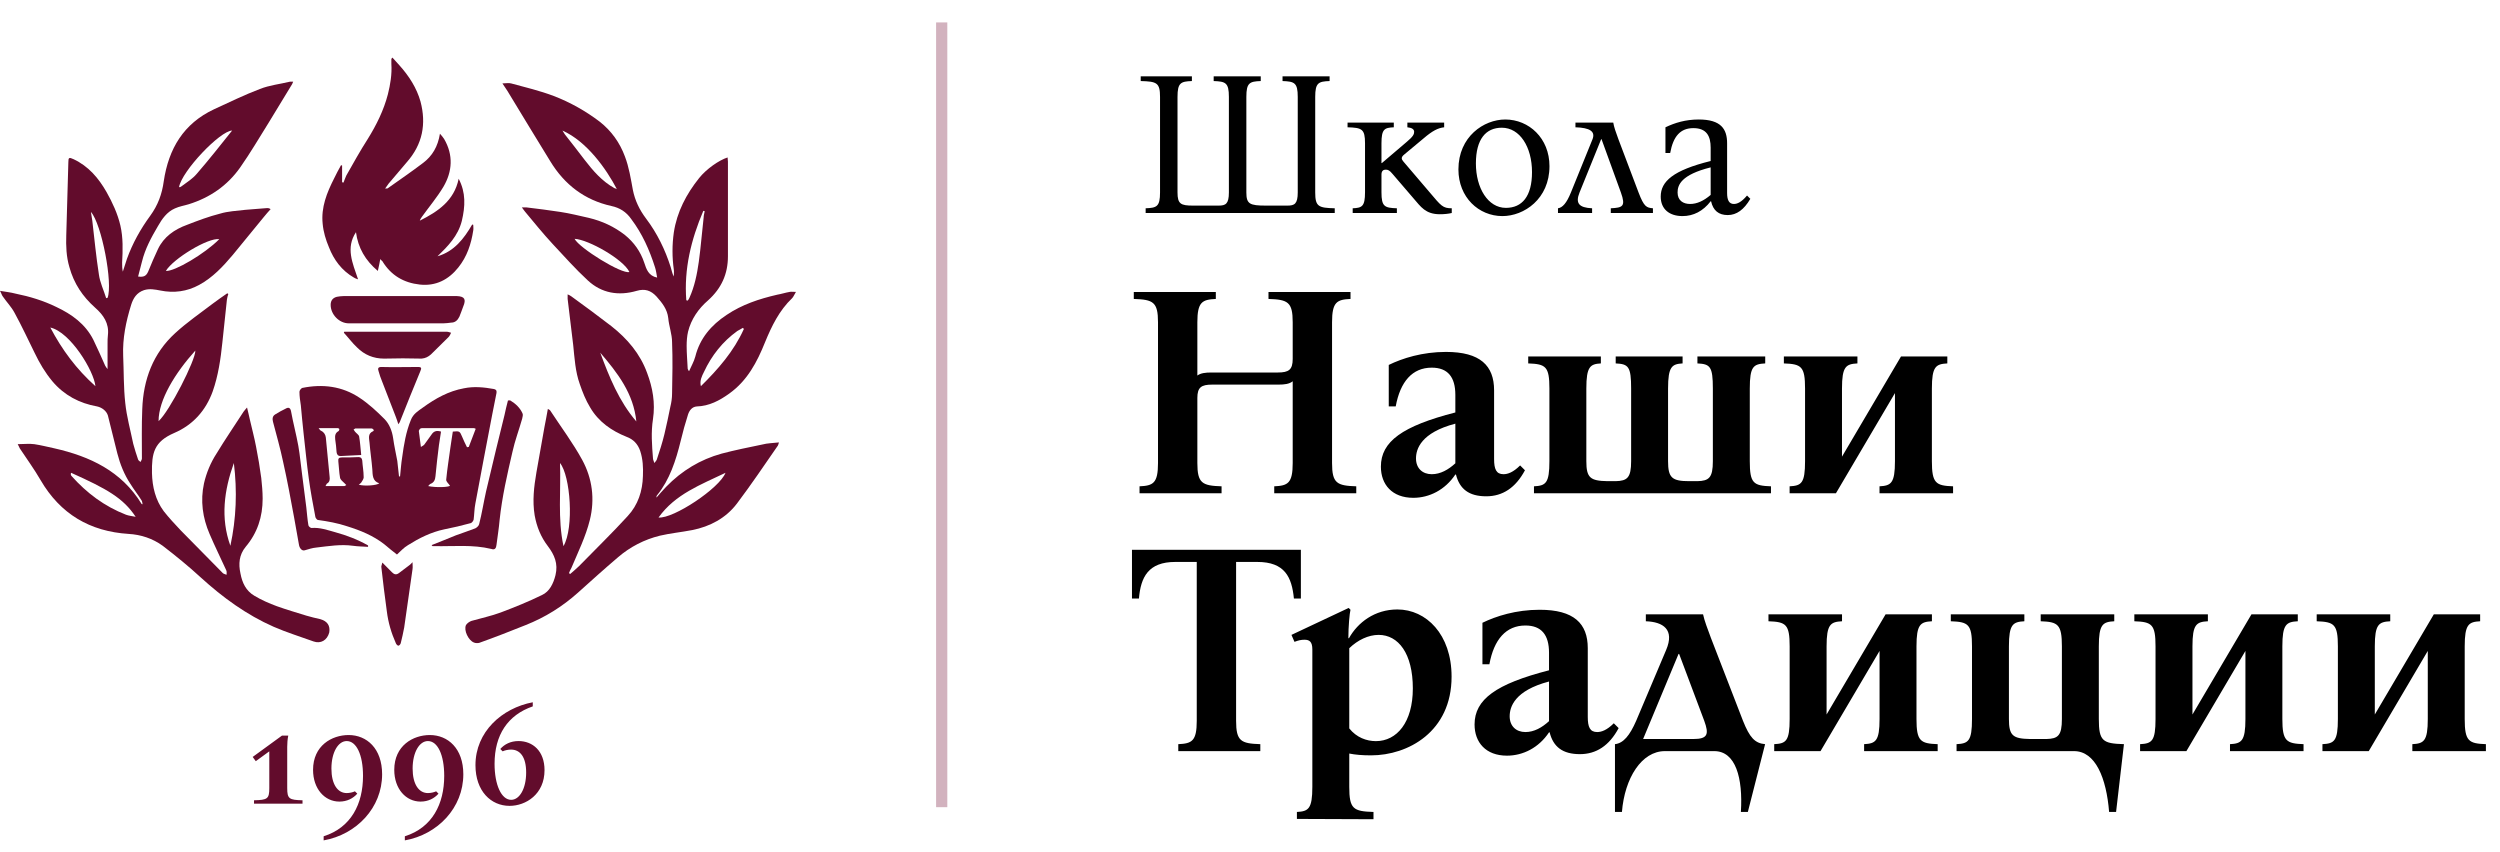 <?xml version="1.0" encoding="UTF-8"?> <svg xmlns="http://www.w3.org/2000/svg" width="223" height="76" viewBox="0 0 223 76" fill="none"> <path d="M101.647 44H108.964V43.379C107.236 43.325 106.804 43.109 106.804 41.3V35.495C106.804 34.55 107.155 34.307 108.127 34.307H114.04C114.58 34.307 115.012 34.253 115.309 34.01V41.3C115.309 43.109 114.877 43.325 113.662 43.379V44H120.979V43.379C119.251 43.325 118.819 43.109 118.819 41.3V28.745C118.819 26.936 119.251 26.72 120.466 26.666V26.045H113.149V26.666C114.877 26.72 115.309 26.936 115.309 28.745V32.012C115.309 32.984 114.958 33.227 113.986 33.227H108.073C107.506 33.227 107.101 33.281 106.804 33.497V28.745C106.804 26.936 107.236 26.72 108.451 26.666V26.045H101.134V26.666C102.862 26.72 103.294 26.936 103.294 28.745V41.3C103.294 43.109 102.862 43.325 101.647 43.379V44ZM135.595 41.516C134.974 42.137 134.488 42.299 134.11 42.299C133.462 42.299 133.273 41.84 133.273 40.949V34.82C133.273 32.606 132.031 31.391 128.98 31.391C126.874 31.391 125.092 31.958 123.877 32.552V36.251H124.498C124.903 34.037 125.983 32.795 127.711 32.795C129.142 32.795 129.817 33.632 129.817 35.225V36.791C125.092 38.006 123.175 39.383 123.175 41.624C123.175 43.217 124.174 44.405 126.064 44.405C127.495 44.405 128.899 43.703 129.817 42.326H129.871C130.195 43.622 131.032 44.27 132.571 44.27C134.029 44.27 135.19 43.514 136.027 41.948L135.595 41.516ZM129.817 41.327C129.196 41.894 128.494 42.299 127.711 42.299C126.874 42.299 126.307 41.759 126.307 40.895C126.307 40.058 126.739 38.6 129.817 37.79V41.327ZM156.081 41.138V34.658C156.081 32.687 156.405 32.471 157.458 32.417V31.796H151.41V32.417C152.544 32.471 152.787 32.687 152.787 34.658V41.138C152.787 42.623 152.436 42.893 151.41 42.92H150.681C149.142 42.92 148.791 42.623 148.791 41.138V34.658C148.791 32.687 149.142 32.471 150.087 32.417V31.796H144.12V32.417C145.254 32.471 145.497 32.687 145.497 34.658V41.138C145.497 42.623 145.146 42.893 144.12 42.92H143.391C141.852 42.893 141.501 42.623 141.501 41.138V34.658C141.501 32.687 141.852 32.471 142.797 32.417V31.796H136.317V32.417C137.883 32.471 138.207 32.687 138.207 34.658V41.138C138.207 43.109 137.883 43.325 136.83 43.379V44H157.971V43.379C156.405 43.325 156.081 43.109 156.081 41.138ZM172.324 41.138V34.658C172.324 32.687 172.675 32.471 173.701 32.417V31.796H169.57L164.305 40.733V34.658C164.305 32.687 164.656 32.471 165.682 32.417V31.796H159.121V32.417C160.687 32.471 161.011 32.687 161.011 34.658V41.138C161.011 43.109 160.687 43.325 159.634 43.379V44H163.765L169.03 35.063V41.138C169.03 43.109 168.679 43.325 167.653 43.379V44H174.214V43.379C172.675 43.325 172.324 43.109 172.324 41.138Z" fill="black"></path> <path d="M100.972 49.045V53.392H101.593C101.755 51.475 102.43 50.125 104.833 50.125H106.75V64.3C106.75 66.109 106.318 66.325 105.103 66.379V67H112.42V66.379C110.692 66.325 110.26 66.109 110.26 64.3V50.125H112.15C114.607 50.125 115.228 51.475 115.417 53.392H116.038V49.045H100.972ZM122.299 67.378C125.593 67.378 129.481 65.272 129.481 60.358C129.481 56.578 127.213 54.364 124.648 54.364C122.623 54.364 121.111 55.525 120.328 56.929H120.274C120.274 55.876 120.382 54.715 120.463 54.391L120.301 54.229L115.198 56.632L115.468 57.253C115.819 57.118 116.062 57.064 116.359 57.064C116.791 57.064 117.061 57.226 117.061 57.928V70.186C117.061 72.157 116.71 72.373 115.684 72.427V73.048L122.515 73.075V72.427C120.706 72.373 120.355 72.157 120.355 70.186V67.216C120.895 67.324 121.516 67.378 122.299 67.378ZM122.974 56.632C124.729 56.632 126.025 58.279 126.025 61.411C126.025 64.435 124.594 66.109 122.731 66.109C121.894 66.109 121.003 65.785 120.355 64.975V57.82C121.111 57.091 122.056 56.632 122.974 56.632ZM143.951 64.516C143.33 65.137 142.844 65.299 142.466 65.299C141.818 65.299 141.629 64.84 141.629 63.949V57.82C141.629 55.606 140.387 54.391 137.336 54.391C135.23 54.391 133.448 54.958 132.233 55.552V59.251H132.854C133.259 57.037 134.339 55.795 136.067 55.795C137.498 55.795 138.173 56.632 138.173 58.225V59.791C133.448 61.006 131.531 62.383 131.531 64.624C131.531 66.217 132.53 67.405 134.42 67.405C135.851 67.405 137.255 66.703 138.173 65.326H138.227C138.551 66.622 139.388 67.27 140.927 67.27C142.385 67.27 143.546 66.514 144.383 64.948L143.951 64.516ZM138.173 64.327C137.552 64.894 136.85 65.299 136.067 65.299C135.23 65.299 134.663 64.759 134.663 63.895C134.663 63.058 135.095 61.6 138.173 60.79V64.327ZM155.476 64.3L152.614 56.902C152.317 56.092 152.047 55.417 151.912 54.796H146.809V55.417C148.348 55.471 149.401 56.146 148.618 57.982L145.945 64.3C145.378 65.596 144.811 66.298 144.055 66.379V72.427H144.676C144.919 69.403 146.431 67 148.51 67H152.911C154.828 67 155.476 69.403 155.287 72.427H155.908L157.447 66.379C156.529 66.298 156.07 65.785 155.476 64.3ZM151.048 65.92H146.566L149.725 58.333H149.779L152.02 64.3C152.452 65.488 152.344 65.92 151.048 65.92ZM170.95 64.138V57.658C170.95 55.687 171.301 55.471 172.327 55.417V54.796H168.196L162.931 63.733V57.658C162.931 55.687 163.282 55.471 164.308 55.417V54.796H157.747V55.417C159.313 55.471 159.637 55.687 159.637 57.658V64.138C159.637 66.109 159.313 66.325 158.26 66.379V67H162.391L167.656 58.063V64.138C167.656 66.109 167.305 66.325 166.279 66.379V67H172.84V66.379C171.301 66.325 170.95 66.109 170.95 64.138ZM187.215 64.138V57.658C187.215 55.687 187.566 55.471 188.592 55.417V54.796H182.031V55.417C183.57 55.471 183.921 55.687 183.921 57.658V64.138C183.921 65.623 183.57 65.893 182.544 65.92H181.086C179.547 65.893 179.196 65.623 179.196 64.138V57.658C179.196 55.687 179.547 55.471 180.573 55.417V54.796H174.012V55.417C175.578 55.471 175.902 55.687 175.902 57.658V64.138C175.902 66.109 175.578 66.325 174.525 66.379V67H185.001C186.918 67 187.89 69.403 188.133 72.427H188.754L189.456 66.379C187.566 66.325 187.215 66.109 187.215 64.138ZM203.586 64.138V57.658C203.586 55.687 203.937 55.471 204.963 55.417V54.796H200.832L195.567 63.733V57.658C195.567 55.687 195.918 55.471 196.944 55.417V54.796H190.383V55.417C191.949 55.471 192.273 55.687 192.273 57.658V64.138C192.273 66.109 191.949 66.325 190.896 66.379V67H195.027L200.292 58.063V64.138C200.292 66.109 199.941 66.325 198.915 66.379V67H205.476V66.379C203.937 66.325 203.586 66.109 203.586 64.138ZM219.852 64.138V57.658C219.852 55.687 220.203 55.471 221.229 55.417V54.796H217.098L211.833 63.733V57.658C211.833 55.687 212.184 55.471 213.21 55.417V54.796H206.649V55.417C208.215 55.471 208.539 55.687 208.539 57.658V64.138C208.539 66.109 208.215 66.325 207.162 66.379V67H211.293L216.558 58.063V64.138C216.558 66.109 216.207 66.325 215.181 66.379V67H221.742V66.379C220.203 66.325 219.852 66.109 219.852 64.138Z" fill="black"></path> <path d="M117.317 17.167V8.642C117.317 7.377 117.61 7.267 118.6 7.23V6.809H114.402V7.23C115.465 7.267 115.759 7.377 115.759 8.642V17.167C115.759 18.194 115.465 18.34 114.842 18.34H112.917C111.469 18.34 111.175 18.194 111.175 17.167V8.642C111.175 7.377 111.469 7.267 112.459 7.23V6.809H108.26V7.23C109.324 7.267 109.617 7.377 109.617 8.642V17.167C109.617 18.194 109.324 18.34 108.7 18.34H106.409C105.327 18.34 105.034 18.194 105.034 17.167V8.642C105.034 7.377 105.327 7.267 106.317 7.23V6.809H101.752V7.23C103.182 7.267 103.475 7.377 103.475 8.642V17.167C103.475 18.432 103.182 18.542 102.192 18.579V19H119.059V18.579C117.61 18.542 117.317 18.432 117.317 17.167ZM127.535 17.167L125.189 14.417C125.005 14.215 124.95 14.032 125.244 13.794L127.004 12.327C127.755 11.685 128.269 11.41 128.819 11.355V10.934H125.537V11.355C125.922 11.392 126.142 11.52 126.142 11.759C126.142 11.96 126.069 12.162 125.5 12.639L123.264 14.545H123.227V12.785C123.227 11.502 123.502 11.392 124.327 11.355V10.934H120.202V11.355C121.485 11.392 121.76 11.502 121.76 12.785V17.149C121.76 18.432 121.485 18.542 120.66 18.579V19H124.602V18.579C123.502 18.542 123.227 18.432 123.227 17.149V15.572C123.227 15.224 123.41 15.132 123.612 15.132C123.814 15.132 123.96 15.205 124.217 15.517L126.105 17.717C126.729 18.432 127.15 19.11 128.434 19.11C128.819 19.11 129.185 19.074 129.497 19V18.579C128.69 18.579 128.544 18.359 127.535 17.167ZM134.271 10.659C132.365 10.659 130.091 12.18 130.091 15.114C130.091 17.607 131.906 19.275 134.015 19.275C135.94 19.275 138.213 17.754 138.213 14.82C138.213 12.327 136.38 10.659 134.271 10.659ZM134.326 18.542C132.731 18.542 131.65 16.782 131.65 14.582C131.65 12.4 132.548 11.392 133.96 11.392C135.573 11.392 136.655 13.115 136.655 15.352C136.655 17.534 135.756 18.542 134.326 18.542ZM146.158 17.167L144.362 12.419C144.142 11.832 143.958 11.3 143.903 10.934H140.53V11.355C141.813 11.392 142.327 11.722 142.052 12.419L140.127 17.167C139.742 18.12 139.375 18.524 138.972 18.579V19H142.015V18.579C140.823 18.524 140.512 18.12 140.897 17.167L142.822 12.419H142.858L144.582 17.167C145.04 18.432 144.728 18.524 143.683 18.579V19H147.442V18.579C146.873 18.524 146.653 18.469 146.158 17.167ZM155.836 17.442C155.323 18.047 154.956 18.194 154.663 18.194C154.241 18.194 154.058 17.864 154.058 17.222V12.785C154.058 11.52 153.526 10.659 151.528 10.659C150.355 10.659 149.401 10.952 148.558 11.355V13.647H148.98C149.255 12.144 149.896 11.429 151.051 11.429C152.243 11.429 152.591 12.162 152.591 13.17V14.362C149.255 15.187 148.136 16.177 148.136 17.534C148.136 18.67 148.925 19.275 150.08 19.275C151.051 19.275 151.913 18.835 152.591 17.955H152.628C152.811 18.78 153.306 19.184 154.113 19.184C154.901 19.184 155.561 18.707 156.13 17.735L155.836 17.442ZM152.591 17.387C151.968 17.919 151.363 18.194 150.758 18.194C150.135 18.194 149.64 17.882 149.64 17.167C149.64 16.507 149.951 15.59 152.591 14.93V17.387Z" fill="black"></path> <path d="M31.503 38.312C31.534 38.343 31.534 38.375 31.566 38.406C31.534 38.375 31.534 38.343 31.503 38.312Z" fill="#620C2C"></path> <path d="M28.566 55.227C28.164 55.133 27.73 55.04 27.328 54.915C26.43 54.635 25.564 54.386 24.697 54.074C24.017 53.825 23.305 53.513 22.686 53.139C21.943 52.703 21.602 51.987 21.448 51.146C21.262 50.305 21.324 49.495 21.912 48.778C22.964 47.532 23.428 46.099 23.428 44.479C23.428 43.856 23.367 43.233 23.305 42.641C23.181 41.707 23.026 40.772 22.84 39.838C22.686 39.028 22.469 38.218 22.283 37.408C22.221 37.096 22.129 36.754 22.036 36.349C21.881 36.536 21.788 36.629 21.726 36.722C20.922 37.969 20.086 39.184 19.312 40.461C18.786 41.271 18.415 42.174 18.198 43.109C17.858 44.666 18.074 46.193 18.693 47.626C19.157 48.716 19.684 49.775 20.179 50.865C20.241 50.99 20.21 51.115 20.21 51.27C20.086 51.208 19.962 51.208 19.869 51.115C18.631 49.837 17.363 48.591 16.125 47.314C15.598 46.753 15.072 46.193 14.608 45.601C13.865 44.604 13.587 43.42 13.556 42.205C13.525 40.398 13.742 39.401 15.537 38.623C17.208 37.906 18.353 36.629 18.972 34.916C19.467 33.514 19.684 32.019 19.838 30.523C19.962 29.246 20.117 28 20.241 26.723C20.272 26.567 20.303 26.38 20.364 26.224C20.334 26.193 20.303 26.193 20.272 26.162C19.838 26.474 19.405 26.754 19.003 27.066C17.858 27.938 16.682 28.748 15.629 29.713C13.649 31.52 12.782 33.856 12.689 36.504C12.627 37.969 12.658 39.433 12.658 40.897C12.658 40.99 12.596 41.084 12.534 41.208C12.473 41.146 12.349 41.084 12.318 40.99C12.163 40.523 12.008 40.056 11.885 39.588C11.637 38.373 11.296 37.159 11.173 35.944C11.018 34.542 11.049 33.14 10.987 31.738C10.925 30.181 11.235 28.685 11.699 27.19C11.885 26.598 12.194 26.1 12.844 25.882C13.339 25.726 13.803 25.819 14.299 25.913C15.506 26.162 16.682 26.006 17.765 25.414C18.972 24.76 19.9 23.763 20.767 22.735C21.695 21.614 22.593 20.492 23.521 19.371C23.738 19.122 23.924 18.873 24.14 18.654C23.985 18.561 23.924 18.561 23.831 18.561C23.181 18.623 22.531 18.654 21.881 18.717C21.107 18.81 20.334 18.841 19.622 19.059C18.631 19.309 17.641 19.683 16.682 20.056C15.568 20.461 14.608 21.116 14.082 22.237C13.772 22.891 13.494 23.545 13.215 24.231C13.03 24.636 12.813 24.729 12.318 24.667C12.442 24.231 12.534 23.795 12.658 23.358C12.937 22.206 13.494 21.178 14.082 20.181C14.453 19.527 14.887 18.904 15.598 18.592C16.001 18.405 16.434 18.343 16.836 18.218C18.724 17.627 20.272 16.567 21.417 14.947C22.314 13.67 23.119 12.3 23.955 10.96C24.666 9.807 25.347 8.655 26.059 7.502C26.09 7.44 26.121 7.378 26.152 7.284C26.028 7.284 25.966 7.284 25.873 7.284C24.976 7.502 24.047 7.596 23.181 7.938C21.788 8.468 20.457 9.122 19.096 9.745C16.372 11.022 15.041 13.265 14.608 16.162C14.453 17.315 14.082 18.312 13.401 19.246C12.534 20.43 11.823 21.707 11.328 23.078C11.204 23.452 11.08 23.826 10.956 24.231C10.894 23.95 10.894 23.701 10.894 23.421C10.956 22.299 10.987 21.209 10.739 20.119C10.492 19.059 10.028 18.063 9.502 17.128C8.79 15.882 7.892 14.823 6.561 14.2C6.159 14.013 6.097 14.044 6.097 14.48C6.035 16.661 5.973 18.81 5.911 20.991C5.88 21.925 5.911 22.891 6.19 23.826C6.592 25.29 7.366 26.442 8.48 27.439C9.223 28.093 9.749 28.841 9.625 29.9C9.594 30.149 9.594 30.399 9.594 30.648C9.594 31.396 9.594 32.174 9.594 32.922C9.502 32.828 9.44 32.704 9.378 32.611C9.037 31.832 8.697 31.084 8.325 30.305C7.614 28.903 6.407 28.031 5.014 27.377C3.869 26.816 2.631 26.442 1.393 26.193C0.929 26.069 0.526 26.038 0 25.944C0.124 26.162 0.155 26.318 0.248 26.442C0.588 26.941 1.022 27.377 1.3 27.907C1.95 29.09 2.507 30.305 3.095 31.489C3.528 32.392 4.024 33.233 4.673 34.012C5.726 35.258 7.087 35.975 8.666 36.255C9.099 36.349 9.502 36.66 9.625 37.065C9.904 38.187 10.182 39.308 10.461 40.429C10.709 41.395 11.08 42.33 11.637 43.171C11.947 43.669 12.318 44.137 12.627 44.635C12.689 44.728 12.689 44.853 12.72 44.978C12.627 44.947 12.627 44.978 12.627 44.947C10.832 42.018 8.016 40.71 4.859 39.993C4.271 39.869 3.683 39.713 3.064 39.62C2.6 39.557 2.105 39.62 1.579 39.62C1.671 39.775 1.702 39.869 1.764 39.993C2.383 40.928 3.064 41.862 3.621 42.828C5.385 45.85 8.016 47.407 11.482 47.626C12.565 47.688 13.618 48.031 14.515 48.685C15.691 49.588 16.836 50.523 17.92 51.52C19.869 53.295 22.005 54.853 24.419 55.912C25.564 56.41 26.771 56.784 27.978 57.22C28.597 57.438 29.185 57.127 29.371 56.41C29.463 55.819 29.216 55.413 28.566 55.227ZM17.424 31.271C17.455 32.112 15.103 36.722 14.144 37.564C14.144 35.663 15.629 33.265 17.424 31.271ZM19.56 21.334C18.26 22.642 15.568 24.231 14.794 24.168C15.444 23.078 18.57 21.178 19.56 21.334ZM20.705 11.645C19.684 12.923 18.631 14.262 17.548 15.508C17.177 15.944 16.682 16.256 16.217 16.599C16.186 16.63 16.125 16.661 16.063 16.692C16.032 16.692 16.001 16.692 15.97 16.692C16.217 15.259 19.622 11.677 20.705 11.645ZM4.488 29.215C6.283 29.62 8.387 33.109 8.511 34.448C6.809 32.922 5.54 31.209 4.488 29.215ZM9.594 26.567C9.563 26.567 9.502 26.598 9.471 26.598C9.254 25.882 8.913 25.196 8.821 24.48C8.573 22.891 8.418 21.271 8.233 19.683C8.202 19.433 8.14 19.153 8.109 18.904C9.068 19.963 10.089 25.321 9.594 26.567ZM11.235 45.912C9.316 45.165 7.737 43.981 6.376 42.454C6.345 42.423 6.314 42.361 6.314 42.299C6.314 42.267 6.314 42.236 6.345 42.174C9.532 43.607 10.987 44.417 12.101 46.099C11.792 46.037 11.482 46.006 11.235 45.912ZM20.55 48.685C19.653 46.193 19.993 43.732 20.86 41.302C21.169 43.794 21.076 46.255 20.55 48.685Z" fill="#620C2C"></path> <path d="M60.723 39.308C60.908 38.53 61.125 37.751 61.373 36.972C61.496 36.598 61.744 36.287 62.146 36.256C63.26 36.224 64.189 35.726 65.055 35.103C66.665 33.95 67.531 32.299 68.243 30.524C68.831 29.091 69.512 27.689 70.657 26.599C70.781 26.474 70.843 26.287 70.998 26.038C70.719 26.038 70.564 26.007 70.441 26.038C70.069 26.1 69.698 26.225 69.326 26.287C67.717 26.661 66.201 27.159 64.808 28.094C63.446 28.997 62.425 30.181 62.023 31.801C61.899 32.268 61.651 32.673 61.465 33.109C61.373 33.016 61.373 32.953 61.342 32.891C61.311 32.206 61.249 31.52 61.249 30.866C61.249 30.43 61.28 29.994 61.373 29.589C61.651 28.468 62.301 27.533 63.168 26.785C64.344 25.726 64.932 24.449 64.932 22.86C64.932 20.057 64.932 17.222 64.932 14.418C64.932 14.294 64.901 14.169 64.901 14.044C64.127 14.294 63.013 15.072 62.363 15.882C61.218 17.315 60.382 18.904 60.104 20.742C59.949 21.832 59.949 22.954 60.104 24.044C60.135 24.231 60.104 24.449 60.104 24.667C59.949 24.387 59.918 24.106 59.825 23.826C59.33 22.268 58.618 20.804 57.628 19.496C57.04 18.717 56.637 17.876 56.452 16.942C56.266 15.945 56.111 14.917 55.74 13.951C55.276 12.705 54.533 11.677 53.511 10.867C52.243 9.901 50.85 9.122 49.395 8.562C48.157 8.094 46.858 7.783 45.589 7.44C45.372 7.378 45.124 7.44 44.815 7.44C45.032 7.783 45.248 8.063 45.403 8.344C46.641 10.368 47.848 12.393 49.086 14.387C50.355 16.474 52.15 17.845 54.533 18.375C55.276 18.53 55.864 18.904 56.297 19.527C57.287 20.835 57.937 22.3 58.432 23.857C58.525 24.138 58.556 24.449 58.618 24.761C57.844 24.605 57.659 24.013 57.473 23.452C57.133 22.424 56.544 21.614 55.74 20.96C54.781 20.212 53.697 19.714 52.521 19.434C51.686 19.247 50.819 19.029 49.983 18.904C48.993 18.748 47.972 18.624 46.95 18.499C46.858 18.499 46.734 18.499 46.548 18.499C46.672 18.686 46.765 18.779 46.827 18.873C47.631 19.839 48.436 20.835 49.303 21.77C50.324 22.86 51.314 23.982 52.428 25.01C53.666 26.162 55.183 26.412 56.792 25.944C57.535 25.726 58.061 25.913 58.556 26.443C59.051 27.003 59.516 27.564 59.608 28.374C59.67 29.091 59.949 29.807 59.949 30.524C60.011 32.05 59.98 33.577 59.949 35.103C59.949 35.508 59.887 35.913 59.794 36.287C59.639 37.097 59.454 37.907 59.268 38.717C59.082 39.495 58.835 40.243 58.587 40.991C58.556 41.084 58.463 41.178 58.37 41.302C58.309 41.115 58.247 40.991 58.247 40.897C58.154 39.713 58.061 38.561 58.247 37.377C58.463 35.944 58.216 34.573 57.721 33.265C57.102 31.552 55.956 30.212 54.533 29.091C53.357 28.187 52.181 27.315 50.974 26.443C50.881 26.381 50.788 26.318 50.633 26.256C50.633 26.443 50.633 26.567 50.633 26.661C50.788 28.032 50.974 29.402 51.129 30.773C51.252 31.957 51.314 33.14 51.717 34.262C51.964 34.978 52.243 35.695 52.645 36.349C53.388 37.626 54.564 38.436 55.895 38.966C56.483 39.184 56.885 39.589 57.102 40.212C57.349 40.959 57.38 41.707 57.349 42.455C57.318 43.794 56.916 45.04 55.987 46.037C54.595 47.564 53.109 48.997 51.655 50.492C51.407 50.741 51.129 50.959 50.85 51.208C50.819 51.177 50.788 51.146 50.757 51.115C50.819 50.959 50.881 50.803 50.974 50.648C51.562 49.246 52.243 47.875 52.614 46.38C53.078 44.511 52.831 42.673 51.933 41.022C51.097 39.495 50.045 38.093 49.086 36.629C49.055 36.567 48.962 36.536 48.869 36.474C48.776 37.066 48.653 37.595 48.56 38.125C48.312 39.464 48.096 40.804 47.848 42.143C47.631 43.42 47.477 44.666 47.693 45.975C47.879 47.003 48.25 47.906 48.869 48.716C49.457 49.495 49.798 50.274 49.55 51.302C49.364 52.05 49.024 52.766 48.343 53.078C47.136 53.669 45.898 54.168 44.66 54.635C43.825 54.947 42.927 55.133 42.06 55.383C41.875 55.445 41.658 55.601 41.565 55.757C41.349 56.224 41.782 57.127 42.277 57.314C42.401 57.376 42.618 57.376 42.741 57.345C44.134 56.847 45.496 56.317 46.889 55.757C48.622 55.071 50.169 54.105 51.562 52.859C52.738 51.8 53.914 50.741 55.121 49.713C56.204 48.779 57.473 48.124 58.866 47.782C59.794 47.564 60.785 47.47 61.744 47.283C63.322 46.972 64.746 46.224 65.736 44.916C67.005 43.233 68.181 41.489 69.388 39.745C69.419 39.682 69.45 39.589 69.481 39.464C68.955 39.526 68.46 39.526 67.996 39.651C66.789 39.9 65.551 40.15 64.375 40.461C62.456 40.991 60.816 41.987 59.423 43.42C59.113 43.732 58.835 44.075 58.556 44.386C58.556 44.293 58.556 44.23 58.618 44.168C59.732 42.797 60.289 41.084 60.723 39.308ZM62.796 33.172C63.477 31.707 64.467 30.461 65.767 29.527C65.922 29.433 66.108 29.34 66.263 29.247C66.293 29.278 66.324 29.309 66.355 29.34C65.458 31.334 64.065 32.922 62.518 34.449C62.394 33.95 62.611 33.545 62.796 33.172ZM62.734 18.811C62.765 18.811 62.796 18.811 62.858 18.842C62.827 19.029 62.765 19.216 62.765 19.402C62.611 20.711 62.518 22.019 62.332 23.359C62.177 24.449 61.961 25.539 61.496 26.567C61.465 26.661 61.404 26.723 61.342 26.817C61.311 26.817 61.28 26.785 61.218 26.785C61.001 23.982 61.651 21.365 62.734 18.811ZM54.811 16.786C53.697 16.163 52.893 15.228 52.15 14.262C51.562 13.484 50.974 12.736 50.386 11.988C50.324 11.895 50.262 11.802 50.169 11.646C52.336 12.611 54.069 15.041 55.028 16.879C54.966 16.817 54.873 16.817 54.811 16.786ZM51.252 21.303C52.49 21.365 55.616 23.141 56.142 24.262C55.461 24.48 51.655 22.113 51.252 21.303ZM53.542 31.458C55.09 33.265 56.514 35.103 56.761 37.595C55.214 35.788 54.347 33.639 53.542 31.458ZM49.952 41.302C50.881 42.424 51.221 47.065 50.262 48.716C49.736 46.255 50.045 43.794 49.952 41.302ZM64.715 42.174C64.189 43.545 60.073 46.286 58.742 46.162C60.227 44.075 62.518 43.233 64.715 42.174Z" fill="#620C2C"></path> <path d="M27.083 38.685C27.238 40.025 27.361 41.364 27.547 42.704C27.702 43.856 27.918 44.978 28.135 46.13C28.166 46.224 28.29 46.38 28.352 46.38C29.249 46.504 30.116 46.66 30.951 46.94C32.158 47.314 33.303 47.782 34.294 48.56C34.665 48.872 35.037 49.183 35.408 49.464C35.748 49.152 36.027 48.841 36.398 48.623C37.389 48 38.441 47.47 39.617 47.221C40.422 47.065 41.196 46.878 42 46.66C42.093 46.629 42.217 46.473 42.248 46.349C42.31 45.881 42.31 45.383 42.403 44.916C42.65 43.607 42.898 42.268 43.145 40.959C43.3 40.149 43.455 39.339 43.609 38.529C43.702 38 43.826 37.439 43.919 36.91C44.043 36.286 44.167 35.663 44.29 35.041C44.321 34.822 44.228 34.729 44.043 34.698C43.176 34.542 42.279 34.449 41.381 34.636C40.019 34.885 38.843 35.539 37.729 36.349C37.296 36.66 36.863 36.91 36.646 37.47C36.213 38.529 36.027 39.651 35.872 40.803C35.779 41.364 35.748 41.925 35.687 42.486C35.656 42.486 35.625 42.486 35.594 42.517C35.532 42.05 35.501 41.582 35.439 41.115C35.315 40.43 35.16 39.776 35.068 39.09C34.975 38.436 34.727 37.813 34.294 37.377C33.613 36.691 32.87 36.006 32.066 35.477C30.518 34.449 28.785 34.23 26.959 34.604C26.866 34.636 26.711 34.822 26.711 34.947C26.711 35.352 26.773 35.757 26.835 36.162C26.897 36.91 26.99 37.782 27.083 38.685ZM37.667 38.187C39.215 38.187 40.762 38.187 42.279 38.187C42.31 38.187 42.341 38.218 42.433 38.249C42.217 38.779 42.031 39.339 41.814 39.869C41.753 39.869 41.722 39.869 41.66 39.9C41.505 39.589 41.35 39.277 41.226 38.966C41.01 38.467 41.01 38.436 40.391 38.498C40.329 38.966 40.236 39.433 40.174 39.931C40.05 40.866 39.896 41.8 39.803 42.766C39.772 42.953 40.019 43.14 40.143 43.327C40.05 43.451 38.936 43.514 38.193 43.358C38.286 43.264 38.317 43.202 38.379 43.171C38.72 43.046 38.812 42.797 38.843 42.486C38.936 41.551 39.029 40.648 39.153 39.713C39.215 39.308 39.277 38.903 39.339 38.498C38.936 38.374 38.689 38.467 38.503 38.748C38.286 39.059 38.07 39.339 37.853 39.651C37.791 39.744 37.667 39.776 37.544 39.869C37.482 39.339 37.42 38.872 37.358 38.436C37.42 38.28 37.482 38.187 37.667 38.187ZM28.445 38.187C29.002 38.187 29.559 38.187 30.116 38.187C30.178 38.187 30.27 38.249 30.27 38.28C30.27 38.343 30.24 38.436 30.178 38.467C29.899 38.623 29.868 38.872 29.899 39.184C29.961 39.557 29.992 39.931 30.023 40.336C30.054 40.554 30.147 40.679 30.394 40.679C30.982 40.648 31.57 40.617 32.22 40.586C32.158 39.994 32.127 39.464 32.035 38.934C32.004 38.779 31.787 38.654 31.663 38.498C31.632 38.467 31.632 38.436 31.601 38.405C31.57 38.374 31.57 38.343 31.539 38.311C31.601 38.28 31.632 38.249 31.694 38.218C31.725 38.218 31.725 38.218 31.756 38.218C32.22 38.218 32.684 38.218 33.149 38.218C33.211 38.218 33.273 38.28 33.334 38.343C33.365 38.374 33.303 38.467 33.273 38.467C32.777 38.685 32.932 39.121 32.963 39.495C33.025 40.274 33.149 41.084 33.211 41.863C33.242 42.361 33.211 42.922 33.83 43.109C33.644 43.296 32.499 43.389 32.004 43.233C32.096 43.171 32.158 43.109 32.22 43.046C32.313 42.891 32.468 42.704 32.437 42.517C32.437 42.05 32.344 41.582 32.313 41.084C32.282 40.866 32.189 40.772 31.973 40.772C31.477 40.803 30.982 40.803 30.487 40.803C30.24 40.803 30.147 40.897 30.178 41.146C30.24 41.645 30.24 42.112 30.332 42.61C30.363 42.797 30.58 42.953 30.735 43.109C30.797 43.171 30.828 43.202 30.89 43.264C30.828 43.296 30.766 43.358 30.704 43.358C30.147 43.358 29.621 43.358 29.033 43.358C29.095 43.264 29.125 43.171 29.156 43.14C29.404 43.015 29.435 42.766 29.404 42.548C29.28 41.364 29.187 40.212 29.064 39.028C29.033 38.779 28.909 38.561 28.661 38.436C28.568 38.405 28.506 38.311 28.445 38.218C28.414 38.249 28.414 38.218 28.445 38.187Z" fill="#620C2C"></path> <path d="M29.34 22.05C29.773 23.172 30.485 24.137 31.568 24.76C31.661 24.823 31.753 24.854 31.939 24.916C31.444 23.452 30.825 22.112 31.753 20.711C31.939 22.112 32.589 23.234 33.703 24.168C33.796 23.764 33.858 23.452 33.92 23.109C33.982 23.203 34.044 23.234 34.106 23.296C34.879 24.573 36.024 25.228 37.448 25.383C38.872 25.539 40.017 24.947 40.883 23.857C41.657 22.891 42.029 21.77 42.214 20.555C42.245 20.399 42.214 20.212 42.214 20.056C42.183 20.056 42.152 20.025 42.121 20.025C41.379 21.302 40.512 22.424 39.026 22.86C39.955 21.957 40.852 21.053 41.193 19.714C41.502 18.405 41.564 17.191 40.914 15.944C40.512 17.907 39.057 18.873 37.448 19.683C37.479 19.558 37.572 19.433 37.634 19.34C38.284 18.436 38.995 17.595 39.553 16.661C40.357 15.29 40.45 13.826 39.614 12.393C39.522 12.237 39.398 12.113 39.243 11.926C39.057 13.078 38.562 13.919 37.727 14.543C36.705 15.321 35.653 16.038 34.601 16.785C34.57 16.817 34.508 16.817 34.353 16.817C34.477 16.63 34.57 16.505 34.663 16.381C35.22 15.726 35.746 15.103 36.303 14.449C37.696 12.86 38.036 11.054 37.51 9.06C37.169 7.845 36.489 6.786 35.622 5.82C35.405 5.602 35.22 5.353 35.003 5.135C34.941 5.228 34.91 5.228 34.91 5.259C34.91 5.415 34.91 5.54 34.91 5.696C34.972 6.63 34.817 7.533 34.601 8.406C34.229 9.839 33.58 11.147 32.806 12.393C32.125 13.452 31.506 14.574 30.887 15.664C30.794 15.851 30.732 16.069 30.639 16.287C30.608 16.287 30.547 16.256 30.515 16.256C30.515 15.758 30.515 15.259 30.515 14.761C30.485 14.761 30.454 14.761 30.423 14.729C30.206 15.134 29.989 15.508 29.804 15.913C29.154 17.191 28.628 18.499 28.782 19.963C28.844 20.679 29.061 21.396 29.34 22.05Z" fill="#620C2C"></path> <path d="M40.977 28.249C41.101 27.969 41.194 27.657 41.318 27.346C41.596 26.692 41.442 26.442 40.761 26.411C40.668 26.411 40.544 26.411 40.451 26.411C38.842 26.411 37.264 26.411 35.654 26.411C33.983 26.411 32.312 26.411 30.64 26.411C30.455 26.411 30.238 26.442 30.052 26.474C29.681 26.567 29.495 26.816 29.495 27.19C29.495 28.062 30.269 28.841 31.105 28.841C33.921 28.841 36.737 28.841 39.554 28.841C39.77 28.841 39.987 28.81 40.235 28.779C40.606 28.779 40.823 28.561 40.977 28.249Z" fill="#620C2C"></path> <path d="M44.288 48.592C44.38 47.844 44.504 47.127 44.566 46.38C44.783 44.324 45.247 42.299 45.711 40.305C45.928 39.308 46.299 38.343 46.578 37.346C46.609 37.19 46.671 37.003 46.609 36.879C46.392 36.38 45.99 36.006 45.525 35.726C45.464 35.695 45.371 35.726 45.309 35.726C45.185 36.193 45.092 36.598 44.999 37.034C44.752 38.031 44.504 39.028 44.257 40.056C43.947 41.302 43.669 42.579 43.359 43.825C43.142 44.791 42.988 45.788 42.74 46.754C42.709 46.909 42.523 47.065 42.4 47.127C41.843 47.346 41.255 47.532 40.666 47.751C39.955 48.031 39.243 48.342 38.5 48.623C38.562 48.685 38.562 48.716 38.593 48.716C38.655 48.716 38.717 48.716 38.779 48.716C40.481 48.747 42.152 48.56 43.823 48.965C44.164 49.09 44.257 48.872 44.288 48.592Z" fill="#620C2C"></path> <path d="M27.788 47.096C27.695 47.096 27.509 46.941 27.509 46.847C27.416 46.318 27.385 45.788 27.323 45.258C27.2 44.293 27.076 43.327 26.952 42.361C26.828 41.489 26.766 40.648 26.611 39.776C26.426 38.748 26.147 37.72 25.962 36.692C25.9 36.349 25.714 36.318 25.497 36.443C25.157 36.598 24.847 36.785 24.538 36.972C24.29 37.128 24.29 37.377 24.352 37.626C24.662 38.81 25.002 39.994 25.25 41.178C25.621 42.828 25.931 44.511 26.24 46.193C26.395 47.003 26.519 47.813 26.673 48.623C26.735 48.934 26.952 49.152 27.169 49.09C27.509 48.997 27.849 48.872 28.221 48.841C29.304 48.716 30.387 48.529 31.501 48.685C31.935 48.747 32.368 48.747 32.832 48.779C32.832 48.747 32.832 48.716 32.832 48.654C31.904 48.124 30.913 47.751 29.892 47.47C29.211 47.283 28.53 47.034 27.788 47.096Z" fill="#620C2C"></path> <path d="M38.441 31.614C38.967 31.084 39.493 30.586 40.02 30.056C40.112 29.963 40.174 29.807 40.236 29.682C40.112 29.651 39.989 29.589 39.834 29.589C36.894 29.589 33.984 29.589 31.044 29.589C30.921 29.589 30.828 29.589 30.704 29.589C30.704 29.62 30.673 29.651 30.673 29.682C31.075 30.118 31.416 30.586 31.849 30.991C32.499 31.645 33.304 31.988 34.263 31.988C35.377 31.956 36.491 31.956 37.605 31.988C37.946 31.956 38.194 31.832 38.441 31.614Z" fill="#620C2C"></path> <path d="M36.58 50.367C36.24 50.617 35.93 50.866 35.59 51.115C35.342 51.302 35.157 51.24 34.971 51.053C34.723 50.804 34.445 50.523 34.104 50.181C34.074 50.367 34.012 50.461 34.012 50.554C34.166 51.894 34.321 53.233 34.507 54.542C34.631 55.539 34.909 56.473 35.311 57.377C35.342 57.47 35.466 57.595 35.528 57.595C35.621 57.595 35.714 57.47 35.745 57.377C35.868 56.909 35.961 56.442 36.054 55.975C36.302 54.23 36.549 52.517 36.797 50.772C36.828 50.586 36.797 50.399 36.797 50.149C36.704 50.243 36.642 50.305 36.58 50.367Z" fill="#620C2C"></path> <path d="M34.016 32.735C33.737 32.735 33.675 32.86 33.768 33.109C33.861 33.42 33.954 33.732 34.078 34.012C34.48 35.04 34.882 36.099 35.285 37.127C35.377 37.346 35.439 37.564 35.532 37.844C35.625 37.719 35.625 37.688 35.656 37.657C36.244 36.162 36.863 34.635 37.482 33.14C37.575 32.891 37.668 32.735 37.296 32.735C36.182 32.735 35.099 32.766 34.016 32.735Z" fill="#620C2C"></path> <path d="M25.62 70.297V66.614C25.62 66.286 25.647 65.945 25.712 65.618H25.149L22.54 67.518L22.816 67.898L24.021 67.02V70.297C24.021 71.254 23.864 71.358 22.658 71.385V71.686H26.984V71.385C25.791 71.358 25.62 71.254 25.62 70.297ZM28.869 74.596V74.963C31.804 74.439 34.085 72.053 34.085 69.065C34.085 66.758 32.709 65.565 31.097 65.565C29.602 65.565 27.925 66.509 27.925 68.671C27.925 70.375 28.973 71.502 30.271 71.502C30.953 71.502 31.503 71.214 31.87 70.795L31.66 70.585C31.464 70.677 31.175 70.742 30.926 70.742C30.114 70.742 29.563 69.956 29.563 68.553C29.563 67.112 30.166 66.102 30.926 66.102C31.791 66.102 32.381 67.321 32.381 69.209C32.381 71.712 31.32 73.823 28.869 74.596ZM36.112 74.596V74.963C39.048 74.439 41.328 72.053 41.328 69.065C41.328 66.758 39.952 65.565 38.34 65.565C36.846 65.565 35.168 66.509 35.168 68.671C35.168 70.375 36.217 71.502 37.514 71.502C38.196 71.502 38.746 71.214 39.113 70.795L38.904 70.585C38.707 70.677 38.419 70.742 38.169 70.742C37.357 70.742 36.806 69.956 36.806 68.553C36.806 67.112 37.409 66.102 38.169 66.102C39.035 66.102 39.624 67.321 39.624 69.209C39.624 71.712 38.563 73.823 36.112 74.596ZM47.523 63.009V62.642C44.77 63.166 42.411 65.277 42.411 68.252C42.411 70.572 43.8 71.883 45.452 71.883C46.907 71.883 48.572 70.847 48.572 68.698C48.572 66.981 47.51 66.102 46.252 66.102C45.544 66.102 44.993 66.391 44.626 66.81L44.836 67.02C45.032 66.928 45.321 66.863 45.583 66.863C46.383 66.863 46.933 67.505 46.933 68.907C46.933 70.349 46.343 71.345 45.596 71.345C44.718 71.345 44.115 69.995 44.115 68.134C44.115 65.565 45.282 63.782 47.523 63.009Z" fill="#620C2C"></path> <path d="M84 2V72" stroke="#C093A4" stroke-opacity="0.71"></path> </svg> 